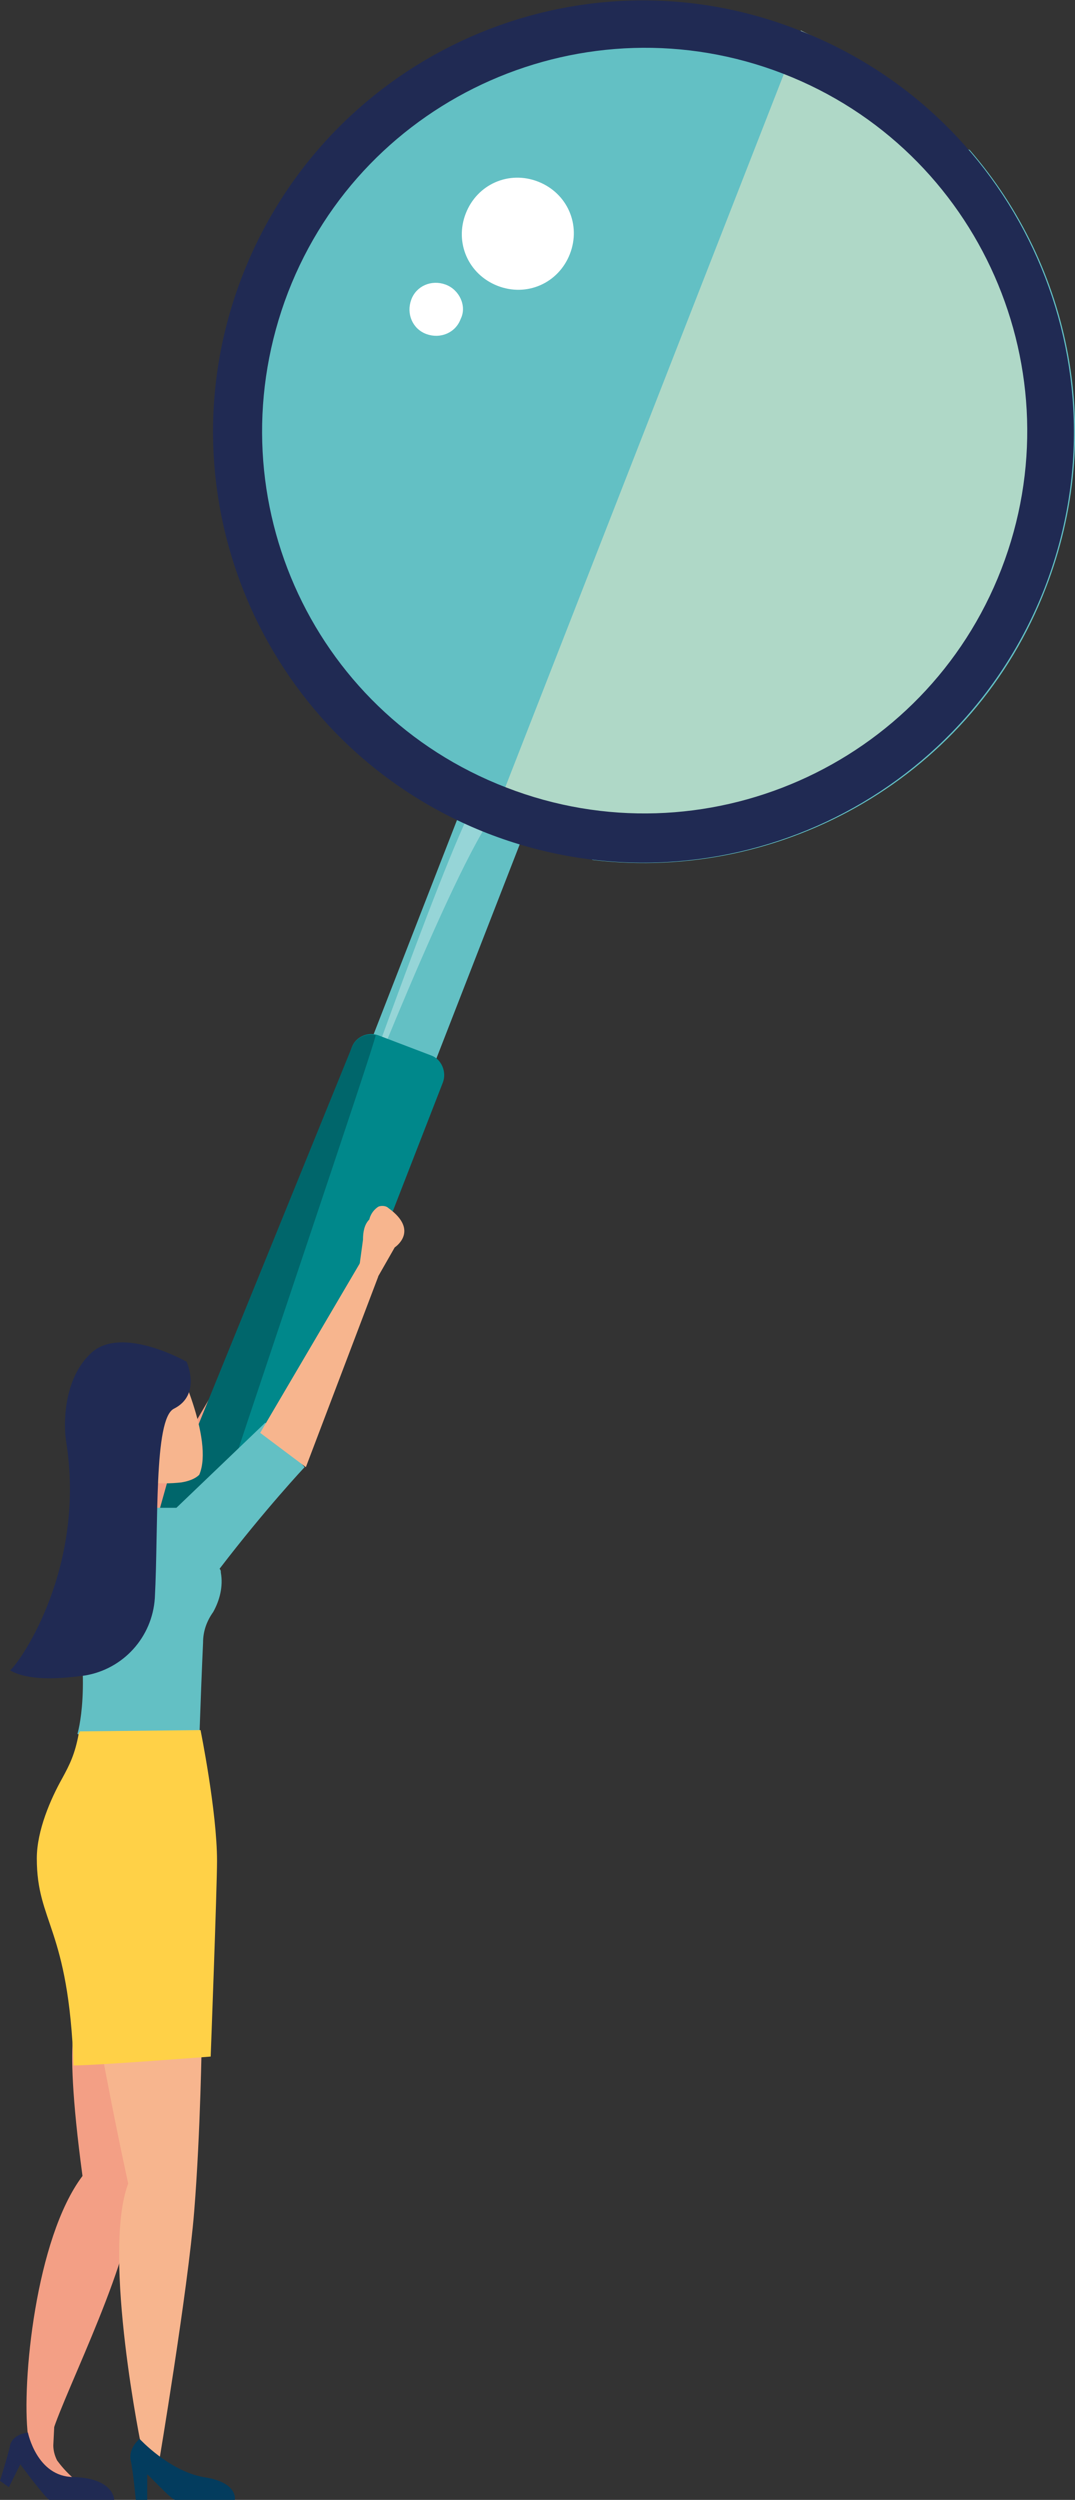 <svg version="1.1" id="レイヤー_1" xmlns="http://www.w3.org/2000/svg" x="0" y="0" viewBox="0 0 84.7 196.8" xml:space="preserve"><rect x="0" y="0" width="84.7" height="196.8" fill="#333333" stroke="none"/><style>.st0{fill:#f39f85}.st1{fill:#00666b}.st2{fill:#f7b58e}.st4{fill:#202a53}.st5{fill:#63c0c4}</style><path class="st0" d="M23.8 101.3l-5.7 14.9-3.6-2.7 8-13.6z"/><path class="st0" d="M23.1 96.7c-.4.4-.5 1-.5 1.6l-.3 2.2.3.3 1 .9c0-.4-.1 0-.1 0l1.6-2.8s2-1.3-.5-3.1c-.2-.2-.6-.2-.8-.1-.6.4-.7 1-.7 1z"/><path class="st1" d="M11.2 127c4.1-5.5 6.9-10.8 6.9-10.8l-3.1-3.5-3.8 4.4v9.9z"/><path class="st0" d="M2.2 191.7l1.8.3c.4-2.3 6-13 6.5-18.5.5-6.2 1.9-13 1.9-13l-6.1-1.8s-1.5 0 .2 12.6c-3.7 4.9-4.8 16.3-4.3 20.4z"/><path class="st2" d="M6.7 154.1s1.4 8.6 3.4 17.8c-2.1 5.6 1.1 21.1 1.1 21 .2-.2 1.3 1.1 1.3 1.1s2.3-13.7 2.8-19.9.6-13.7.6-13.7l-9.2-6.3z"/><path d="M11 192s-.9.7-.7 1.7c.2.9.4 3.1.4 3.1h.9v-2c0-.1 1.9 2 2.2 2h4.7s.3-1.4-2.5-1.8c-2.7-.5-5-3-5-3z" fill="#033c5e"/><path class="st0" d="M4.3 190.5l-.1 2c0 .4.1.8.3 1.2.3.4.7.9 1.4 1.5-1.4.4-2.6-1.1-3.3-2.1-.3-.5-.4-1.1-.4-1.7l.2-1.5 1.9.6z"/><path class="st4" d="M2.2 191.5s-1.2.1-1.4 1c-.2.9-.8 2.8-.8 2.8l.7.5.9-1.8s2 2.7 2.3 2.8H9s0-1.7-3.2-1.8c-2.9 0-3.6-3.5-3.6-3.5z"/><path class="st0" d="M12.5 119.1H8.8l1.5-4.3 2.9 1.8z"/><path transform="rotate(-68.721 33.966 77.022)" class="st5" d="M19.4 74.4h29.2v5.3H19.4z"/><path d="M27.2 90.1l-.1-.1s9-25.6 10.6-27.2c1.6-1.6 4.8-2.5 1.7.7-3.1 3.1-12.2 26.6-12.2 26.6z" opacity=".33" fill="#fff"/><path class="st5" d="M39.5 2c6.2 0 12.5-.2 18.7.6 1 .1 5.2.3 2.4.2.7.2 1.4.5 2.1.7 2.3 1.7 4.2 3.7 6.6 5.2 2.3 1.4 4.7 2.4 7.1 3.1 8 9.2 10.7 22.4 6 34.5-5.7 14.8-20.7 23.2-35.7 21.4-1.1-.7-2.3-1.3-3.6-1.8-.4-.2-.9-.4-1.3-.6-1.7-1-3.5-2-5.3-2.8-1.9-.8-3.9-1.2-5.9-1.4-12-8.9-17-25-11.4-39.5C22.9 12.1 30.5 5.2 39.5 2z"/><path d="M51.3 67c-2.2-1.2-4.5-2-7.1-2.2-1.7 0-3.3-.2-5-.4-.1 0-.2 0-.3-.1L63.1 2.4c16 7.5 23.7 26.3 17.2 43C75.4 58 63.9 66 51.3 67z" fill="#afd8c7"/><path class="st4" d="M19.1 21.7C12.3 39.2 21 58.8 38.4 65.6c17.5 6.8 37.1-1.9 43.9-19.3C89.1 28.8 80.4 9.2 63 2.4 45.6-4.5 25.9 4.2 19.1 21.7zm3.6 1.3c6-15.5 23.5-23.2 39-17.2s23.2 23.5 17.2 39S55.4 68 39.9 62c-15.6-6-23.2-23.4-17.2-39z"/><path d="M16.1 117.2l11.6-34.7c.3-.9 1.3-1.3 2.1-1l4.2 1.6c.8.3 1.2 1.3.9 2.1l-9.3 23.9c-1.4-2-6.5 8.8-9.5 8.1z" fill="#00888b"/><path class="st1" d="M12.2 120.6l15.5-38.1c.3-.8 1.1-1.2 1.9-1-.1.8-9.9 29.6-14 42.2-.8-.5-2.3-2.8-3.4-3.1z"/><path d="M44.9 20c-.9 2.3-3.4 3.4-5.7 2.5s-3.4-3.4-2.5-5.7c.9-2.3 3.4-3.4 5.7-2.5s3.4 3.4 2.5 5.7zm-8.6 5.1c-.4 1.1-1.6 1.6-2.7 1.2-1.1-.4-1.6-1.6-1.2-2.7.4-1.1 1.6-1.6 2.7-1.2 1.1.4 1.7 1.7 1.2 2.7z" fill="#fff"/><path class="st5" d="M17.4 123.8c0-.1 0-.2-.1-.3 3.6-4.7 6.7-8 6.7-8l-3.1-3.5-7 6.7h-2.1s-2.8-1.8-5.2.7c-.9.9-1.5 3.4-.9 6 1.6 7.3.4 11.1.4 11.1l9.5 3.5s.2-6.3.4-10.7c0-.9.3-1.7.8-2.4.5-.9.8-2 .6-3.1z"/><path class="st2" d="M29.8 100.5l-5.7 15-3.6-2.7 8-13.6z"/><path class="st2" d="M29.1 96c-.4.4-.5 1-.5 1.6l-.3 2.2.3.3 1 .9c0-.4-.1 0-.1 0l1.6-2.8s2-1.3-.5-3.1c-.2-.2-.6-.2-.8-.1-.6.4-.7 1-.7 1z"/><path d="M15.8 136.2s1.3 6.4 1.3 10.3c0 2.1-.5 15.4-.5 15.4s-9 .7-10.8.7c-.4-10.9-2.9-11.2-2.9-16.3 0-2.2 1.1-4.7 2-6.3.6-1.1 1-1.9 1.3-3.5l.1-.2 9.5-.1z" fill="#ffd147"/><path class="st2" d="M13.8 107l-6 2.1.6 4.5v.2c.1 0 .2 0 .3.1h.2c1.4.3 2.4 1.5 2.8 2.8.9.1 1.7.1 2.6 0 .6-.1 1.1-.3 1.4-.6 1.2-2.8-1.9-9.1-1.9-9.1z"/><path class="st4" d="M13.7 110.9c-1.6.8-1.2 9.2-1.5 14.9-.2 3.1-2.5 5.6-5.5 6.1-2.2.3-4.5.4-5.9-.4.9-.8 6-8.2 4.4-18.1-.2-1.3-.2-4.9 2-6.9 2.4-2.2 7.5.7 7.5.7s1.2 2.6-1 3.7z"/></svg>
